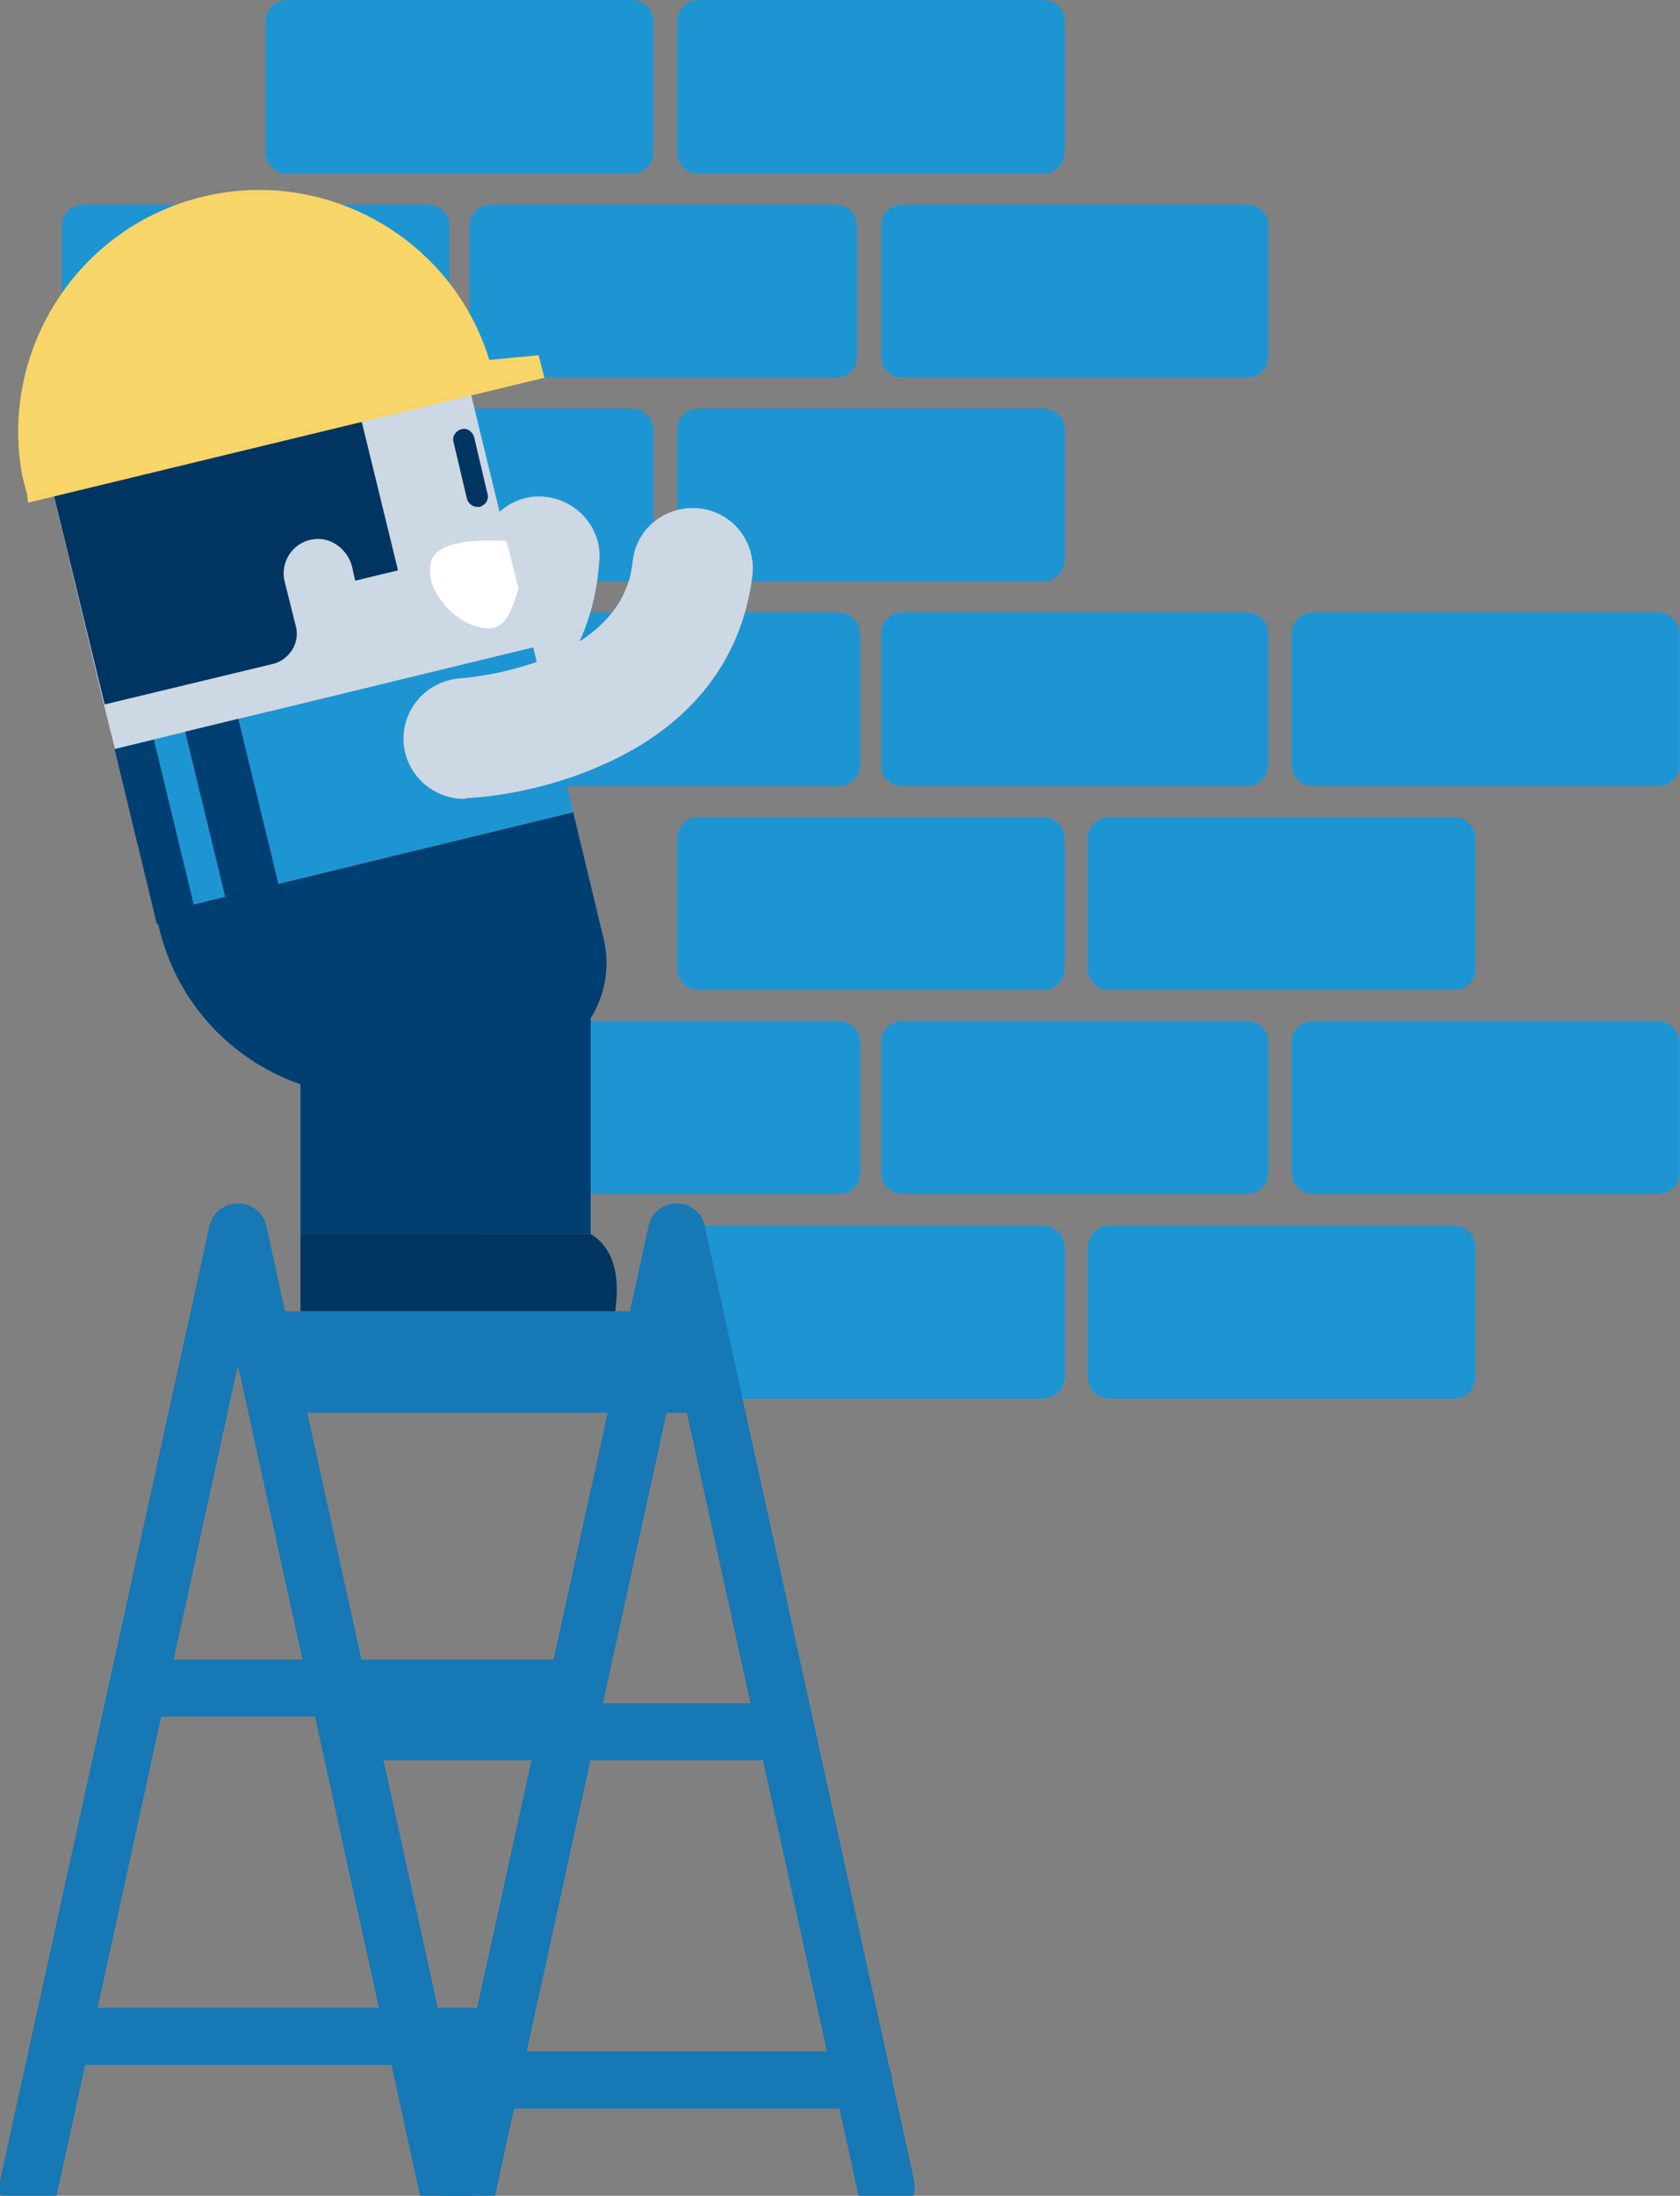 <?xml version="1.0" encoding="utf-8"?>
<!-- Generator: Adobe Illustrator 21.1.0, SVG Export Plug-In . SVG Version: 6.00 Build 0)  -->
<svg version="1.1" id="Calque_1" xmlns="http://www.w3.org/2000/svg" xmlns:xlink="http://www.w3.org/1999/xlink" x="0px" y="0px"
	 viewBox="0 0 211.9 276.8" style="enable-background:new 0 0 211.9 276.8;" xml:space="preserve">
<rect x="0" y="0" width="211.9" height="276.8" fill="#808080" stroke="none"/>
<style type="text/css">
	.st0{clip-path:url(#SVGID_2_);fill:#1E95D3;}
	.st1{clip-path:url(#SVGID_2_);fill:#CCD8E3;}
	.st2{clip-path:url(#SVGID_2_);fill:#003F72;}
	.st3{clip-path:url(#SVGID_2_);fill:#003561;}
	.st4{clip-path:url(#SVGID_2_);fill:#F9D669;}
	.st5{clip-path:url(#SVGID_2_);fill:none;stroke:#F8D569;stroke-width:0.597;stroke-miterlimit:10;}
	.st6{clip-path:url(#SVGID_2_);fill:#FFFFFF;}
	.st7{clip-path:url(#SVGID_2_);fill:#1678B5;}
</style>
<g>
	<defs>
		<rect id="SVGID_1_" width="211.9" height="279.3"/>
	</defs>
	<clipPath id="SVGID_2_">
		<use xlink:href="#SVGID_1_"  style="overflow:visible;"/>
	</clipPath>
	<path class="st0" d="M131.6,124.8H88.1c-1.5,0-2.7-1.2-2.7-2.7v-16.4c0-1.5,1.2-2.7,2.7-2.7h43.5c1.5,0,2.7,1.2,2.7,2.7v16.4
		C134.3,123.6,133.1,124.8,131.6,124.8"/>
	<path class="st0" d="M131.6,176.3H88.1c-1.5,0-2.7-1.2-2.7-2.7v-16.4c0-1.5,1.2-2.7,2.7-2.7h43.5c1.5,0,2.7,1.2,2.7,2.7v16.4
		C134.3,175,133.1,176.3,131.6,176.3"/>
	<path class="st0" d="M105.8,150.5H62.3c-1.5,0-2.7-1.2-2.7-2.7v-16.4c0-1.5,1.2-2.7,2.7-2.7h43.5c1.5,0,2.7,1.2,2.7,2.7v16.4
		C108.6,149.3,107.3,150.5,105.8,150.5"/>
	<path class="st0" d="M157.3,150.5h-43.5c-1.5,0-2.7-1.2-2.7-2.7v-16.4c0-1.5,1.2-2.7,2.7-2.7h43.5c1.5,0,2.7,1.2,2.7,2.7v16.4
		C160,149.3,158.8,150.5,157.3,150.5"/>
	<path class="st0" d="M183.4,124.8h-43.5c-1.5,0-2.7-1.2-2.7-2.7v-16.4c0-1.5,1.2-2.7,2.7-2.7h43.5c1.5,0,2.7,1.2,2.7,2.7v16.4
		C186.2,123.6,184.9,124.8,183.4,124.8"/>
	<path class="st0" d="M183.4,176.3h-43.5c-1.5,0-2.7-1.2-2.7-2.7v-16.4c0-1.5,1.2-2.7,2.7-2.7h43.5c1.5,0,2.7,1.2,2.7,2.7v16.4
		C186.2,175,184.9,176.3,183.4,176.3"/>
	<path class="st0" d="M209.1,150.5h-43.5c-1.5,0-2.7-1.2-2.7-2.7v-16.4c0-1.5,1.2-2.7,2.7-2.7h43.5c1.5,0,2.7,1.2,2.7,2.7v16.4
		C211.9,149.3,210.7,150.5,209.1,150.5"/>
	<path class="st0" d="M79.7,73.3H36.2c-1.5,0-2.7-1.2-2.7-2.7V54.2c0-1.5,1.2-2.7,2.7-2.7h43.5c1.5,0,2.7,1.2,2.7,2.7v16.4
		C82.4,72.1,81.2,73.3,79.7,73.3"/>
	<path class="st0" d="M105.8,99.1H62.3c-1.5,0-2.7-1.2-2.7-2.7V79.9c0-1.5,1.2-2.7,2.7-2.7h43.5c1.5,0,2.7,1.2,2.7,2.7v16.4
		C108.6,97.8,107.3,99.1,105.8,99.1"/>
	<path class="st0" d="M157.3,99.1h-43.5c-1.5,0-2.7-1.2-2.7-2.7V79.9c0-1.5,1.2-2.7,2.7-2.7h43.5c1.5,0,2.7,1.2,2.7,2.7v16.4
		C160,97.8,158.8,99.1,157.3,99.1"/>
	<path class="st0" d="M209.1,99.1h-43.5c-1.5,0-2.7-1.2-2.7-2.7V79.9c0-1.5,1.2-2.7,2.7-2.7h43.5c1.5,0,2.7,1.2,2.7,2.7v16.4
		C211.9,97.8,210.7,99.1,209.1,99.1"/>
	<path class="st0" d="M79.7,21.9H36.2c-1.5,0-2.7-1.2-2.7-2.7V2.7c0-1.5,1.2-2.7,2.7-2.7h43.5c1.5,0,2.7,1.2,2.7,2.7v16.4
		C82.5,20.7,81.2,21.9,79.7,21.9"/>
	<path class="st0" d="M54,47.6H10.5c-1.5,0-2.7-1.2-2.7-2.7V28.5c0-1.5,1.2-2.7,2.7-2.7H54c1.5,0,2.7,1.2,2.7,2.7v16.4
		C56.7,46.4,55.5,47.6,54,47.6"/>
	<path class="st0" d="M105.4,47.6H61.9c-1.5,0-2.7-1.2-2.7-2.7V28.5c0-1.5,1.2-2.7,2.7-2.7h43.5c1.5,0,2.7,1.2,2.7,2.7v16.4
		C108.2,46.4,107,47.6,105.4,47.6"/>
	<path class="st0" d="M131.6,21.9H88.1c-1.5,0-2.7-1.2-2.7-2.7V2.7c0-1.5,1.2-2.7,2.7-2.7h43.5c1.5,0,2.7,1.2,2.7,2.7v16.4
		C134.3,20.7,133.1,21.9,131.6,21.9"/>
	<path class="st0" d="M157.3,47.6h-43.5c-1.5,0-2.7-1.2-2.7-2.7V28.5c0-1.5,1.2-2.7,2.7-2.7h43.5c1.5,0,2.7,1.2,2.7,2.7v16.4
		C160,46.4,158.8,47.6,157.3,47.6"/>
	<path class="st0" d="M131.6,73.3H88.1c-1.5,0-2.7-1.2-2.7-2.7V54.2c0-1.5,1.2-2.7,2.7-2.7h43.5c1.5,0,2.7,1.2,2.7,2.7v16.4
		C134.3,72.1,133.1,73.3,131.6,73.3"/>
	<path class="st1" d="M40.7,101c-3.8,0-7.1-2.9-7.5-6.7c-0.5-4.2,2.5-7.9,6.6-8.4c0.1,0,5.7-0.7,11.1-3.5c9.1-4.6,9.5-10.7,9.6-12.7
		c0.3-4.2,3.9-7.4,8-7.1c4.2,0.3,7.4,3.9,7.1,8c-0.7,11.2-7,20-18.4,25.6c-7.6,3.8-14.9,4.7-15.7,4.8C41.3,101,41,101,40.7,101"/>
	<rect x="37.9" y="119.8" class="st2" width="22.3" height="35.8"/>
	<rect x="37.9" y="155.6" class="st3" width="22.3" height="9.7"/>
	
		<rect x="16.3" y="87.7" transform="matrix(0.972 -0.236 0.236 0.972 -21.968 12.988)" class="st0" width="54.2" height="21.4"/>
	<path class="st2" d="M19.6,115.2l0.5,1.9c3.6,14.8,18.5,23.9,33.2,20.3l13.1-3.2c7.1-1.7,11.5-8.9,9.7-16l-3.8-15.8L19.6,115.2z"/>
	<rect x="52.2" y="119.8" class="st2" width="22.3" height="35.8"/>
	<path class="st3" d="M52.2,155.6v9.7h25.4c0.6-4.4-0.1-7.8-3-9.7H52.2z"/>
	<polygon class="st1" points="67.2,81.6 14.5,94.4 13.1,88.8 6.2,60 45,50.6 58.8,47.2 63.9,68.2 65.4,74.2 	"/>
	<path class="st3" d="M60.2,63.9c-0.6,0-1.1-0.4-1.3-1l-1.7-7.2c-0.2-0.7,0.3-1.4,1-1.6c0.7-0.2,1.4,0.3,1.6,1l1.7,7.2
		c0.2,0.7-0.3,1.4-1,1.6C60.4,63.9,60.3,63.9,60.2,63.9"/>
	
		<rect x="25.9" y="91.1" transform="matrix(0.972 -0.236 0.236 0.972 -23.319 9.804)" class="st2" width="6.9" height="22.7"/>
	
		<rect x="17.1" y="93.5" transform="matrix(0.972 -0.235 0.235 0.972 -24.141 7.575)" class="st2" width="5.1" height="22.7"/>
	<path class="st3" d="M35.9,73.3c-0.6-2.4,1-4.9,3.5-5.3c2.3-0.4,4.4,1.2,5,3.4l0.4,1.8l5.4-1.3L45,50.6L6.2,60l7,28.8l21.2-5.1
		c2.1-0.5,3.5-2.7,2.9-4.8L35.9,73.3z"/>
	<path class="st4" d="M61.5,45.7C57,30.5,41.2,21.3,25.6,25.1C10,28.9,0.2,44.3,3.1,59.9l0,0l0.4,1.6l0.2,0.7L3.8,63l64.5-15.6
		l-0.6-2.3L61.5,45.7z"/>
	<path class="st5" d="M61.5,45.7C57,30.5,41.2,21.3,25.6,25.1C10,28.9,0.2,44.3,3.1,59.9l0,0l0.4,1.6l0.2,0.7L3.8,63l64.5-15.6
		l-0.6-2.3L61.5,45.7z"/>
	<path class="st6" d="M65.4,74.2c-0.8,2.5-1.5,5.1-3.9,5c-3.9-0.1-8.2-4.9-7.1-8.5c0.8-2.7,6.7-2.7,9.5-2.5L65.4,74.2z"/>
	<path class="st1" d="M58.5,100.7c-4,0-7.4-3.2-7.6-7.2c-0.2-4.2,3-7.7,7.2-8c0.2,0,5.7-0.4,11.3-2.7c9.4-4,10.2-10.1,10.4-12.1
		c0.5-4.2,4.3-7.1,8.5-6.6c4.2,0.5,7.1,4.3,6.6,8.5c-1.4,11.1-8.3,19.5-20,24.3c-7.9,3.3-15.2,3.7-16,3.7
		C58.7,100.7,58.6,100.7,58.5,100.7"/>
	<path class="st7" d="M56.5,279.3c-1.7,0-3.2-1.2-3.6-2.9L26.5,156.1c-0.4-2,0.8-3.9,2.8-4.3c2-0.4,3.9,0.8,4.3,2.8l26.4,120.3
		c0.4,2-0.8,3.9-2.8,4.3C57,279.3,56.8,279.3,56.5,279.3"/>
	<path class="st7" d="M111.8,279.3c-1.7,0-3.2-1.2-3.6-2.9L81.8,156.1c-0.4-2,0.8-3.9,2.8-4.3c2-0.4,3.9,0.8,4.3,2.8l26.4,120.3
		c0.4,2-0.8,3.9-2.8,4.3C112.3,279.3,112.1,279.3,111.8,279.3"/>
	<path class="st7" d="M108.9,265.8H53.7c-2,0-3.6-1.6-3.6-3.6s1.6-3.6,3.6-3.6h55.2c2,0,3.6,1.6,3.6,3.6S110.9,265.8,108.9,265.8"/>
	<path class="st7" d="M99.1,221.9H43.9c-2,0-3.6-1.6-3.6-3.6c0-2,1.6-3.6,3.6-3.6h55.2c2,0,3.6,1.6,3.6,3.6
		C102.8,220.3,101.2,221.9,99.1,221.9"/>
	<path class="st7" d="M89.6,178.1H34.3c-2,0-3.6-1.6-3.6-3.6c0-2,1.6-3.6,3.6-3.6h55.2c2,0,3.6,1.6,3.6,3.6
		C93.2,176.4,91.6,178.1,89.6,178.1"/>
	<path class="st7" d="M3.6,279.3c-0.3,0-0.5,0-0.8-0.1c-2-0.4-3.2-2.4-2.8-4.3l26.4-120.3c0.4-2,2.4-3.2,4.3-2.8
		c2,0.4,3.2,2.4,2.8,4.3L7.2,276.5C6.8,278.2,5.3,279.3,3.6,279.3"/>
	<path class="st7" d="M59,279.3c-0.3,0-0.5,0-0.8-0.1c-2-0.4-3.2-2.4-2.8-4.3l26.4-120.3c0.4-2,2.4-3.2,4.3-2.8
		c2,0.4,3.2,2.4,2.8,4.3L62.5,276.5C62.1,278.2,60.6,279.3,59,279.3"/>
	<path class="st7" d="M82.5,172.5H27.3c-2,0-3.6-1.6-3.6-3.6c0-2,1.6-3.6,3.6-3.6h55.2c2,0,3.6,1.6,3.6,3.6
		C86.1,170.9,84.5,172.5,82.5,172.5"/>
	<path class="st7" d="M72.7,216.4H17.5c-2,0-3.6-1.6-3.6-3.6c0-2,1.6-3.6,3.6-3.6h55.2c2,0,3.6,1.6,3.6,3.6
		C76.4,214.8,74.7,216.4,72.7,216.4"/>
	<path class="st7" d="M63.1,260.3H7.9c-2,0-3.6-1.6-3.6-3.6c0-2,1.6-3.6,3.6-3.6h55.2c2,0,3.6,1.6,3.6,3.6
		C66.8,258.6,65.1,260.3,63.1,260.3"/>
</g>
</svg>
